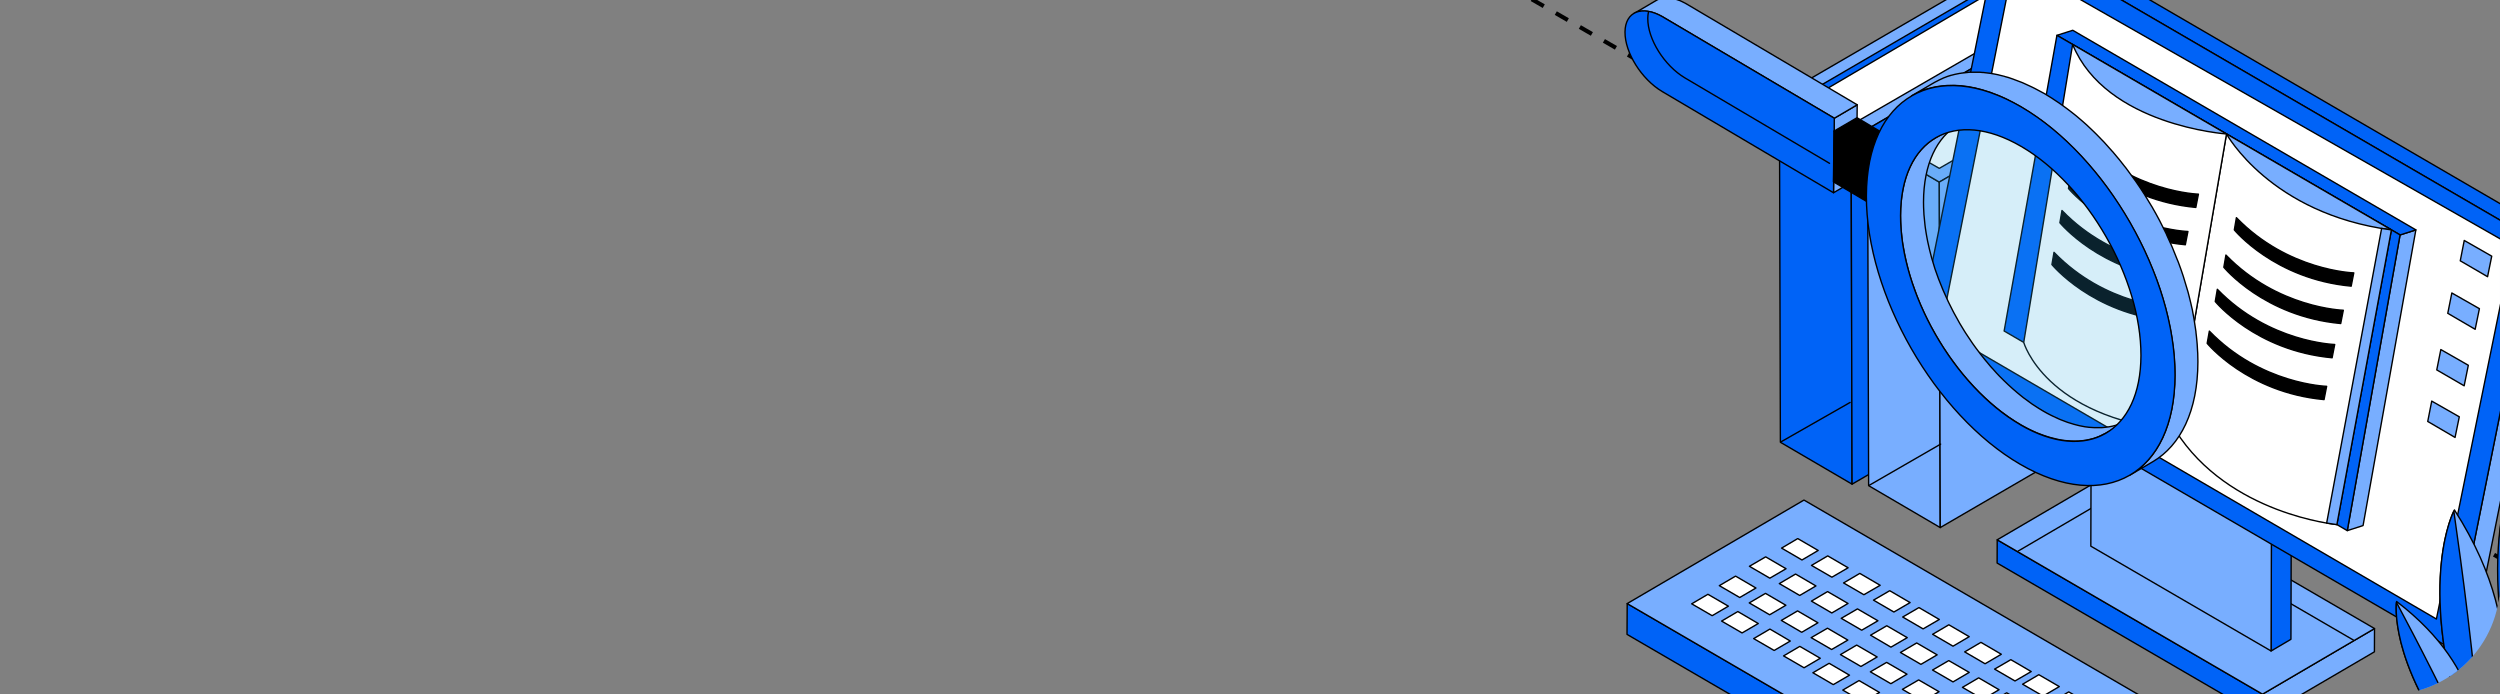 <?xml version="1.0" encoding="UTF-8"?> <svg xmlns="http://www.w3.org/2000/svg" width="360" height="100" viewBox="0 0 360 100" fill="none"><rect x="0" y="0" width="360" height="100" fill="#808080" stroke="none"/><g clip-path="url(#clip0_3424_21077)"><path d="M179 -24.109L958.565 425.919" stroke="black" stroke-width="0.6" stroke-linejoin="round" stroke-dasharray="2 2"></path><path d="M179 -104.906L958.565 345.123" stroke="black" stroke-width="0.6" stroke-linejoin="round" stroke-dasharray="2 2"></path><path d="M985.73 -186.18L206.166 263.849" stroke="black" stroke-width="0.6" stroke-linejoin="round" stroke-dasharray="2 2"></path><path d="M985.73 -266.977L206.166 183.052" stroke="black" stroke-width="0.6" stroke-linejoin="round" stroke-dasharray="2 2"></path><path d="M266.699 69.723L256.374 63.685L256.237 13.922L266.562 19.972L266.699 69.723Z" fill="#0063F7" stroke="black" stroke-width="0.2" stroke-miterlimit="10" stroke-linecap="round" stroke-linejoin="round"></path><path d="M266.561 19.967L256.236 13.917L289.008 -5.141L290.555 -4.248V-3.392L296.948 0.407L297.722 -0.046L299.332 0.897L266.561 19.967Z" fill="#78AEFF" stroke="black" stroke-width="0.2" stroke-miterlimit="10" stroke-linecap="round" stroke-linejoin="round"></path><path d="M299.334 0.898L299.471 50.649L266.7 69.719L266.562 19.968L299.334 0.898Z" fill="#0063F7" stroke="black" stroke-width="0.2" stroke-miterlimit="10" stroke-linecap="round" stroke-linejoin="round"></path><path d="M296.947 0.408L266.561 17.994L259.382 13.918L290.555 -3.391L296.947 0.408Z" fill="white" stroke="black" stroke-width="0.2" stroke-miterlimit="10" stroke-linecap="round" stroke-linejoin="round"></path><path d="M290.557 -4.242V-3.387L260.27 14.425L259.384 13.922L290.557 -4.242Z" fill="#0063F7" stroke="black" stroke-width="0.2" stroke-miterlimit="10" stroke-linecap="round" stroke-linejoin="round"></path><path d="M279.395 75.973L269.082 69.935L268.932 20.172L279.257 26.222L279.395 75.973Z" fill="#78AEFF" stroke="black" stroke-width="0.2" stroke-miterlimit="10" stroke-linecap="round" stroke-linejoin="round"></path><path d="M279.258 26.225L268.933 20.175L301.717 1.117L303.253 2.01V2.866L309.645 6.665L310.418 6.212L312.029 7.155L279.258 26.225Z" fill="#78AEFF" stroke="black" stroke-width="0.2" stroke-miterlimit="10" stroke-linecap="round" stroke-linejoin="round"></path><path d="M312.031 7.148L312.168 56.911L279.397 75.969L279.259 26.218L312.031 7.148Z" fill="#78AEFF" stroke="black" stroke-width="0.2" stroke-miterlimit="10" stroke-linecap="round" stroke-linejoin="round"></path><path d="M309.645 6.658L279.257 24.244L272.091 20.168L303.252 2.859L309.645 6.658Z" fill="white" stroke="black" stroke-width="0.2" stroke-miterlimit="10" stroke-linecap="round" stroke-linejoin="round"></path><path d="M303.254 2.008V2.863L272.967 20.675L272.093 20.172L303.254 2.008Z" fill="#5B7F2A" stroke="black" stroke-width="0.2" stroke-miterlimit="10" stroke-linecap="round" stroke-linejoin="round"></path><path d="M341.93 90.516L341.917 93.861L325.788 103.296L325.8 99.962L341.93 90.516Z" fill="#78AEFF" stroke="black" stroke-width="0.2" stroke-miterlimit="10" stroke-linecap="round" stroke-linejoin="round"></path><path d="M325.799 99.962L325.786 103.295L287.584 81.081L287.597 77.734L325.799 99.962Z" fill="#0063F7" stroke="black" stroke-width="0.2" stroke-miterlimit="10" stroke-linecap="round" stroke-linejoin="round"></path><path d="M341.93 90.511L325.8 99.959L287.598 77.731L303.715 68.297L341.93 90.511Z" fill="#78AEFF" stroke="black" stroke-width="0.2" stroke-miterlimit="10" stroke-linecap="round" stroke-linejoin="round"></path><path d="M290.62 79.348L303.681 71.703L338.881 92.165" stroke="black" stroke-width="0.2" stroke-miterlimit="10" stroke-linecap="round" stroke-linejoin="round"></path><path d="M327.036 93.743L329.895 92.058L329.982 62.031L327.124 63.704L327.036 93.743Z" fill="#0063F7" stroke="black" stroke-width="0.2" stroke-miterlimit="10" stroke-linecap="round" stroke-linejoin="round"></path><path d="M327.124 63.71L329.982 62.038L304.028 46.93L301.169 48.615L327.124 63.71Z" fill="#C0C5D1" stroke="black" stroke-width="0.2" stroke-miterlimit="10" stroke-linecap="round" stroke-linejoin="round"></path><path d="M301.167 48.609L301.079 78.648L327.034 93.743L327.121 63.704L301.167 48.609Z" fill="#78AEFF" stroke="black" stroke-width="0.2" stroke-miterlimit="10" stroke-linecap="round" stroke-linejoin="round"></path><path d="M353.166 93.532L355.938 92.752L367.785 33.844L365.026 34.624L353.166 93.532Z" fill="#78AEFF" stroke="black" stroke-width="0.2" stroke-miterlimit="10" stroke-linecap="round" stroke-linejoin="round"></path><path d="M365.026 34.625L367.785 33.845L290.682 -11L287.923 -10.22L365.026 34.625Z" fill="#0063F7" stroke="black" stroke-width="0.2" stroke-miterlimit="10" stroke-linecap="round" stroke-linejoin="round"></path><path d="M287.922 -10.219L276.062 48.677L353.165 93.534L365.025 34.626L287.922 -10.219Z" fill="#0063F7" stroke="black" stroke-width="0.2" stroke-miterlimit="10" stroke-linecap="round" stroke-linejoin="round"></path><path d="M289.981 -5.531L279.457 47.528L350.842 89.14L361.791 35.401L289.981 -5.531Z" fill="white" stroke="black" stroke-width="0.2" stroke-miterlimit="10" stroke-linecap="round" stroke-linejoin="round"></path><path d="M354.851 34.625L354.277 37.556L358.209 39.845L358.809 36.889L354.851 34.625Z" fill="#78AEFF" stroke="black" stroke-width="0.2" stroke-miterlimit="10" stroke-linecap="round" stroke-linejoin="round"></path><path d="M353.065 42.188L352.478 45.118L356.423 47.42L357.035 44.452L353.065 42.188Z" fill="#78AEFF" stroke="black" stroke-width="0.2" stroke-miterlimit="10" stroke-linecap="round" stroke-linejoin="round"></path><path d="M351.48 50.336L350.893 53.267L354.838 55.556L355.438 52.6L351.48 50.336Z" fill="#78AEFF" stroke="black" stroke-width="0.2" stroke-miterlimit="10" stroke-linecap="round" stroke-linejoin="round"></path><path d="M350.169 57.758L349.594 60.689L353.527 62.991L354.139 60.022L350.169 57.758Z" fill="#78AEFF" stroke="black" stroke-width="0.2" stroke-miterlimit="10" stroke-linecap="round" stroke-linejoin="round"></path><path d="M311.057 131.557L311.031 135.997L234.291 91.354L234.316 86.914L311.057 131.557Z" fill="#0063F7" stroke="black" stroke-width="0.2" stroke-miterlimit="10" stroke-linecap="round" stroke-linejoin="round"></path><path d="M336.51 116.651L311.055 131.558L234.313 86.915L259.769 72.008L336.51 116.651Z" fill="#78AEFF" stroke="black" stroke-width="0.2" stroke-miterlimit="10" stroke-linecap="round" stroke-linejoin="round"></path><path d="M300.844 101.344L298.509 102.715L295.563 101.004L297.897 99.633L300.844 101.344Z" fill="white" stroke="black" stroke-width="0.2" stroke-miterlimit="10" stroke-linecap="round" stroke-linejoin="round"></path><path d="M296.537 98.867L294.202 100.238L291.256 98.527L293.591 97.156L296.537 98.867Z" fill="white" stroke="black" stroke-width="0.2" stroke-miterlimit="10" stroke-linecap="round" stroke-linejoin="round"></path><path d="M292.492 96.703L290.158 98.061L287.224 96.35L289.559 94.992L292.492 96.703Z" fill="white" stroke="black" stroke-width="0.2" stroke-miterlimit="10" stroke-linecap="round" stroke-linejoin="round"></path><path d="M288.186 94.211L285.851 95.582L282.917 93.871L285.252 92.5L288.186 94.211Z" fill="white" stroke="black" stroke-width="0.2" stroke-miterlimit="10" stroke-linecap="round" stroke-linejoin="round"></path><path d="M283.566 91.68L281.232 93.051L278.298 91.34L280.633 89.969L283.566 91.68Z" fill="white" stroke="black" stroke-width="0.2" stroke-miterlimit="10" stroke-linecap="round" stroke-linejoin="round"></path><path d="M279.26 89.203L276.925 90.561L273.991 88.85L276.326 87.492L279.26 89.203Z" fill="white" stroke="black" stroke-width="0.2" stroke-miterlimit="10" stroke-linecap="round" stroke-linejoin="round"></path><path d="M275.053 86.773L272.718 88.132L269.784 86.421L272.119 85.062L275.053 86.773Z" fill="white" stroke="black" stroke-width="0.2" stroke-miterlimit="10" stroke-linecap="round" stroke-linejoin="round"></path><path d="M270.744 84.281L268.397 85.64L265.476 83.942L267.811 82.57L270.744 84.281Z" fill="white" stroke="black" stroke-width="0.2" stroke-miterlimit="10" stroke-linecap="round" stroke-linejoin="round"></path><path d="M266.125 81.758L263.791 83.116L260.857 81.418L263.191 80.047L266.125 81.758Z" fill="white" stroke="black" stroke-width="0.2" stroke-miterlimit="10" stroke-linecap="round" stroke-linejoin="round"></path><path d="M261.818 79.266L259.484 80.637L256.55 78.926L258.872 77.555L261.818 79.266Z" fill="white" stroke="black" stroke-width="0.2" stroke-miterlimit="10" stroke-linecap="round" stroke-linejoin="round"></path><path d="M291.906 101.476L289.571 102.848L286.637 101.137L288.96 99.766L291.906 101.476Z" fill="white" stroke="black" stroke-width="0.2" stroke-miterlimit="10" stroke-linecap="round" stroke-linejoin="round"></path><path d="M287.861 99.32L285.539 100.691L282.593 98.98L284.927 97.609L287.861 99.32Z" fill="white" stroke="black" stroke-width="0.2" stroke-miterlimit="10" stroke-linecap="round" stroke-linejoin="round"></path><path d="M283.566 96.823L281.232 98.195L278.286 96.484L280.62 95.125L283.566 96.823Z" fill="white" stroke="black" stroke-width="0.2" stroke-miterlimit="10" stroke-linecap="round" stroke-linejoin="round"></path><path d="M278.947 94.297L276.612 95.668L273.666 93.957L276.001 92.586L278.947 94.297Z" fill="white" stroke="black" stroke-width="0.2" stroke-miterlimit="10" stroke-linecap="round" stroke-linejoin="round"></path><path d="M274.641 91.82L272.293 93.191L269.36 91.468L271.694 90.109L274.641 91.82Z" fill="white" stroke="black" stroke-width="0.2" stroke-miterlimit="10" stroke-linecap="round" stroke-linejoin="round"></path><path d="M270.42 89.39L268.086 90.749L265.139 89.038L267.474 87.68L270.42 89.39Z" fill="white" stroke="black" stroke-width="0.2" stroke-miterlimit="10" stroke-linecap="round" stroke-linejoin="round"></path><path d="M266.113 86.898L263.778 88.269L260.844 86.559L263.167 85.188L266.113 86.898Z" fill="white" stroke="black" stroke-width="0.2" stroke-miterlimit="10" stroke-linecap="round" stroke-linejoin="round"></path><path d="M261.492 84.375L259.157 85.746L256.224 84.035L258.558 82.664L261.492 84.375Z" fill="white" stroke="black" stroke-width="0.2" stroke-miterlimit="10" stroke-linecap="round" stroke-linejoin="round"></path><path d="M257.188 81.898L254.853 83.257L251.919 81.546L254.254 80.188L257.188 81.898Z" fill="white" stroke="black" stroke-width="0.2" stroke-miterlimit="10" stroke-linecap="round" stroke-linejoin="round"></path><path d="M279.219 99.604L276.884 100.976L273.95 99.265L276.285 97.906L279.219 99.604Z" fill="white" stroke="black" stroke-width="0.2" stroke-miterlimit="10" stroke-linecap="round" stroke-linejoin="round"></path><path d="M274.604 97.081L272.282 98.452L269.335 96.742L271.67 95.383L274.604 97.081Z" fill="white" stroke="black" stroke-width="0.2" stroke-miterlimit="10" stroke-linecap="round" stroke-linejoin="round"></path><path d="M270.307 94.601L267.972 95.972L265.026 94.261L267.361 92.891L270.307 94.601Z" fill="white" stroke="black" stroke-width="0.2" stroke-miterlimit="10" stroke-linecap="round" stroke-linejoin="round"></path><path d="M266.088 92.172L263.754 93.53L260.807 91.82L263.154 90.461L266.088 92.172Z" fill="white" stroke="black" stroke-width="0.2" stroke-miterlimit="10" stroke-linecap="round" stroke-linejoin="round"></path><path d="M261.781 89.68L259.447 91.051L256.513 89.34L258.848 87.969L261.781 89.68Z" fill="white" stroke="black" stroke-width="0.2" stroke-miterlimit="10" stroke-linecap="round" stroke-linejoin="round"></path><path d="M257.162 87.156L254.828 88.527L251.894 86.817L254.228 85.445L257.162 87.156Z" fill="white" stroke="black" stroke-width="0.2" stroke-miterlimit="10" stroke-linecap="round" stroke-linejoin="round"></path><path d="M252.854 84.672L250.519 86.043L247.585 84.332L249.92 82.961L252.854 84.672Z" fill="white" stroke="black" stroke-width="0.2" stroke-miterlimit="10" stroke-linecap="round" stroke-linejoin="round"></path><path d="M270.645 99.711L268.297 101.082L265.364 99.371L267.698 98L270.645 99.711Z" fill="white" stroke="black" stroke-width="0.2" stroke-miterlimit="10" stroke-linecap="round" stroke-linejoin="round"></path><path d="M266.326 97.226L263.992 98.585L261.058 96.874L263.393 95.516L266.326 97.226Z" fill="white" stroke="black" stroke-width="0.2" stroke-miterlimit="10" stroke-linecap="round" stroke-linejoin="round"></path><path d="M262.117 94.789L259.782 96.16L256.836 94.449L259.17 93.078L262.117 94.789Z" fill="white" stroke="black" stroke-width="0.2" stroke-miterlimit="10" stroke-linecap="round" stroke-linejoin="round"></path><path d="M257.799 92.309L255.477 93.667L252.53 91.957L254.865 90.586L257.799 92.309Z" fill="white" stroke="black" stroke-width="0.2" stroke-miterlimit="10" stroke-linecap="round" stroke-linejoin="round"></path><path d="M253.191 89.786L250.857 91.144L247.911 89.433L250.245 88.062L253.191 89.786Z" fill="white" stroke="black" stroke-width="0.2" stroke-miterlimit="10" stroke-linecap="round" stroke-linejoin="round"></path><path d="M248.885 87.289L246.55 88.66L243.604 86.949L245.938 85.578L248.885 87.289Z" fill="white" stroke="black" stroke-width="0.2" stroke-miterlimit="10" stroke-linecap="round" stroke-linejoin="round"></path><path d="M338.01 76.412L340.282 75.682L347.885 33.102L345.613 33.831L338.01 76.412Z" fill="#78AEFF" stroke="black" stroke-width="0.2" stroke-miterlimit="10" stroke-linecap="round" stroke-linejoin="round"></path><path d="M345.613 33.832L347.885 33.103L298.472 4.359L296.2 5.089L345.613 33.832Z" fill="#0063F7" stroke="black" stroke-width="0.2" stroke-miterlimit="10" stroke-linecap="round" stroke-linejoin="round"></path><path d="M296.197 5.086L288.594 47.666L338.006 76.41L345.609 33.829L296.197 5.086Z" fill="#0063F7" stroke="black" stroke-width="0.2" stroke-miterlimit="10" stroke-linecap="round" stroke-linejoin="round"></path><path d="M320.618 19.289L344.363 33.101L338.009 36.246C338.009 36.246 320.618 26.66 320.618 19.302V19.289Z" fill="#78AEFF" stroke="black" stroke-width="0.2" stroke-miterlimit="10" stroke-linecap="round" stroke-linejoin="round"></path><path d="M320.618 19.294C320.618 19.294 326.935 30.804 344.363 33.106L336.51 75.535C336.51 75.535 320.943 74.101 313.29 62.025L320.618 19.281V19.294Z" fill="white" stroke="black" stroke-width="0.2" stroke-miterlimit="10" stroke-linecap="round" stroke-linejoin="round"></path><path d="M320.617 19.292L298.458 6.398C298.458 6.398 300.967 20.751 320.617 19.292Z" fill="#78AEFF" stroke="black" stroke-width="0.2" stroke-miterlimit="10" stroke-linecap="round" stroke-linejoin="round"></path><path d="M320.617 19.292C320.617 19.292 303.239 18.084 298.458 6.398L291.417 49.306C291.417 49.306 294.438 60.011 313.289 62.023L320.617 19.279V19.292Z" fill="white" stroke="black" stroke-width="0.2" stroke-miterlimit="10" stroke-linecap="round" stroke-linejoin="round"></path><path d="M338.945 39.294C338.945 39.294 329.47 39.017 322.042 31.344L321.742 33.105C321.742 33.105 327.534 40.187 338.571 41.206L338.945 39.294Z" fill="black" stroke="black" stroke-width="0.2" stroke-miterlimit="10" stroke-linecap="round" stroke-linejoin="round"></path><path d="M337.436 44.676C337.436 44.676 327.96 44.4 320.532 36.727L320.232 38.487C320.232 38.487 326.025 45.569 337.061 46.588L337.436 44.676Z" fill="black" stroke="black" stroke-width="0.2" stroke-miterlimit="10" stroke-linecap="round" stroke-linejoin="round"></path><path d="M336.187 49.606C336.187 49.606 326.711 49.33 319.296 41.656L318.996 43.417C318.996 43.417 324.789 50.499 335.825 51.519L336.199 49.606H336.187Z" fill="black" stroke="black" stroke-width="0.2" stroke-miterlimit="10" stroke-linecap="round" stroke-linejoin="round"></path><path d="M335.037 55.63C335.037 55.63 325.561 55.353 318.146 47.68L317.833 49.441C317.833 49.441 323.626 56.523 334.662 57.542L335.037 55.63Z" fill="black" stroke="black" stroke-width="0.2" stroke-miterlimit="10" stroke-linecap="round" stroke-linejoin="round"></path><path d="M316.572 27.958C316.572 27.958 307.096 27.681 299.681 20.008L299.369 21.769C299.369 21.769 305.162 28.851 316.198 29.87L316.572 27.958Z" fill="black" stroke="black" stroke-width="0.2" stroke-miterlimit="10" stroke-linecap="round" stroke-linejoin="round"></path><path d="M315.062 33.333C315.062 33.333 305.587 33.056 298.159 25.383L297.859 27.144C297.859 27.144 303.652 34.226 314.688 35.245L315.062 33.333Z" fill="black" stroke="black" stroke-width="0.2" stroke-miterlimit="10" stroke-linecap="round" stroke-linejoin="round"></path><path d="M313.828 38.263C313.828 38.263 304.352 37.998 296.924 30.312L296.624 32.074C296.624 32.074 302.417 39.156 313.453 40.175L313.828 38.263Z" fill="black" stroke="black" stroke-width="0.2" stroke-miterlimit="10" stroke-linecap="round" stroke-linejoin="round"></path><path d="M312.667 44.286C312.667 44.286 303.192 44.022 295.776 36.336L295.477 38.097C295.477 38.097 301.269 45.179 312.306 46.198L312.68 44.286H312.667Z" fill="black" stroke="black" stroke-width="0.2" stroke-miterlimit="10" stroke-linecap="round" stroke-linejoin="round"></path><path d="M344.363 33.105L336.51 75.547L335.038 75.32L342.953 32.891L344.363 33.105Z" fill="#78AEFF" stroke="black" stroke-width="0.2" stroke-miterlimit="10" stroke-linecap="round" stroke-linejoin="round"></path><path d="M351.592 100.565C345.5 104.113 345.487 109.836 351.517 113.37C357.547 116.906 367.347 116.906 373.427 113.37C379.507 109.836 379.532 104.125 373.502 100.59C367.472 97.055 357.66 97.055 351.592 100.577V100.565Z" fill="#78AEFF" stroke="black" stroke-width="0.2" stroke-miterlimit="10" stroke-linecap="round" stroke-linejoin="round"></path><path d="M354.962 102.284C350.505 104.875 350.505 109.051 354.912 111.643C359.319 114.221 366.473 114.221 370.93 111.643C375.361 109.051 375.399 104.888 370.992 102.297C366.585 99.73 359.407 99.718 354.962 102.297V102.284Z" fill="#0063F7" stroke="black" stroke-width="0.2" stroke-miterlimit="10" stroke-linecap="round" stroke-linejoin="round"></path><path d="M368.458 106.376C368.458 106.376 377.622 90.262 362.641 66.047C362.641 66.047 354.725 79.922 365.075 110.867C365.075 110.867 367.122 109.722 368.458 106.376Z" fill="#78AEFF" stroke="black" stroke-width="0.2" stroke-miterlimit="10" stroke-linecap="round" stroke-linejoin="round"></path><path d="M362.641 66.047C363.914 76.047 366.736 93.419 367.672 109.068C366.748 110.2 365.962 110.653 365.962 110.653C354.726 83.633 361.754 67.808 362.641 66.059V66.047Z" fill="#0063F7" stroke="black" stroke-width="0.2" stroke-miterlimit="10" stroke-linecap="round" stroke-linejoin="round"></path><path d="M361.793 110.577C361.793 110.577 369.133 102.136 363.129 85.984C363.129 85.984 356.799 93.255 359.246 112.828C359.246 112.828 360.607 112.4 361.793 110.577Z" fill="#78AEFF" stroke="black" stroke-width="0.2" stroke-miterlimit="10" stroke-linecap="round" stroke-linejoin="round"></path><path d="M363.039 86.086C362.615 92.174 361.753 102.728 360.455 112.099C359.768 112.653 359.244 112.829 359.244 112.829C356.959 94.577 362.302 87.03 363.039 86.086Z" fill="#0063F7" stroke="black" stroke-width="0.2" stroke-miterlimit="10" stroke-linecap="round" stroke-linejoin="round"></path><path d="M358.533 105.167C358.533 105.167 365.549 92.337 353.44 73.43C353.44 73.43 347.372 84.487 355.924 108.752C355.924 108.752 357.522 107.821 358.533 105.167Z" fill="#78AEFF" stroke="black" stroke-width="0.2" stroke-miterlimit="10" stroke-linecap="round" stroke-linejoin="round"></path><path d="M353.351 73.594C354.487 81.468 356.322 95.167 357.246 107.482C356.534 108.388 355.923 108.74 355.923 108.74C347.958 86.11 352.677 74.99 353.351 73.594Z" fill="#0063F7" stroke="black" stroke-width="0.2" stroke-miterlimit="10" stroke-linecap="round" stroke-linejoin="round"></path><path d="M356.734 107.562C356.734 107.562 358.395 96.756 345.111 86.617C345.111 86.617 343.651 95.926 355.81 110.757C355.81 110.757 356.697 109.687 356.734 107.562Z" fill="#78AEFF" stroke="black" stroke-width="0.2" stroke-miterlimit="10" stroke-linecap="round" stroke-linejoin="round"></path><path d="M345.088 86.742C347.897 91.975 352.641 101.12 356.424 109.523C356.162 110.341 355.812 110.756 355.812 110.756C344.476 96.931 344.976 87.912 345.088 86.742Z" fill="#0063F7" stroke="black" stroke-width="0.2" stroke-miterlimit="10" stroke-linecap="round" stroke-linejoin="round"></path><path opacity="0.2" d="M270.93 34.121C270.93 43.605 285.811 65.694 295.15 65.694C304.488 65.694 311.666 62.814 311.666 53.316C311.666 43.819 297.172 16.938 287.834 16.938C278.495 16.938 270.917 24.623 270.917 34.121H270.93Z" fill="#33ADE3" stroke="black" stroke-width="0.2" stroke-miterlimit="10" stroke-linecap="round" stroke-linejoin="round"></path><path d="M264.028 27.753L267.336 25.816L267.436 15.086L264.14 17.023L264.028 27.753Z" fill="#78AEFF" stroke="black" stroke-width="0.2" stroke-miterlimit="10" stroke-linecap="round" stroke-linejoin="round"></path><path d="M238.759 2.082C238.659 2.032 238.546 1.994 238.447 1.956C238.297 1.894 238.135 1.843 237.985 1.793C237.91 1.768 237.835 1.743 237.76 1.73C237.673 1.705 237.586 1.692 237.498 1.68C237.398 1.655 237.298 1.642 237.198 1.629C237.136 1.629 237.074 1.629 237.024 1.617C236.911 1.617 236.811 1.604 236.699 1.604C236.649 1.604 236.612 1.604 236.561 1.604C236.412 1.604 236.275 1.617 236.137 1.642C236.137 1.642 236.125 1.642 236.112 1.642C235.975 1.667 235.862 1.705 235.738 1.743C235.7 1.743 235.675 1.768 235.65 1.78C235.525 1.831 235.401 1.881 235.288 1.944C236.387 1.302 237.486 0.661 238.597 0.007C238.597 0.007 238.609 0.007 238.621 -0.006C238.709 -0.056 238.784 -0.094 238.871 -0.132C238.896 -0.132 238.921 -0.157 238.959 -0.157C238.984 -0.157 239.021 -0.182 239.046 -0.182C239.084 -0.195 239.121 -0.207 239.146 -0.22C239.233 -0.245 239.321 -0.27 239.42 -0.283C239.42 -0.283 239.42 -0.283 239.445 -0.283C239.558 -0.308 239.67 -0.32 239.783 -0.32H239.87C239.87 -0.32 239.958 -0.32 240.007 -0.32C240.057 -0.32 240.107 -0.32 240.17 -0.32C240.219 -0.32 240.282 -0.32 240.332 -0.308C240.394 -0.308 240.457 -0.308 240.507 -0.283C240.544 -0.283 240.569 -0.283 240.594 -0.283C240.657 -0.283 240.731 -0.257 240.794 -0.245C240.881 -0.232 240.969 -0.207 241.056 -0.195C241.081 -0.195 241.106 -0.195 241.131 -0.182C241.181 -0.182 241.231 -0.144 241.268 -0.132C241.418 -0.081 241.58 -0.031 241.743 0.032C241.78 0.045 241.817 0.057 241.868 0.07C241.93 0.095 241.992 0.133 242.055 0.158C242.117 0.183 242.167 0.208 242.217 0.233C242.404 0.321 242.591 0.422 242.779 0.522L267.436 15.089L264.14 17.026L239.483 2.46C239.296 2.346 239.108 2.258 238.921 2.17C238.871 2.145 238.809 2.12 238.759 2.095V2.082Z" fill="#78AEFF" stroke="black" stroke-width="0.2" stroke-miterlimit="10" stroke-linecap="round" stroke-linejoin="round"></path><path d="M239.469 2.446C236.448 0.685 234.026 1.666 234.001 4.61C233.976 7.579 236.373 11.415 239.369 13.189L264.026 27.756L264.139 17.026L239.481 2.459L239.469 2.446Z" fill="#0063F7" stroke="black" stroke-width="0.2" stroke-miterlimit="10" stroke-linecap="round" stroke-linejoin="round"></path><path d="M237.365 1.797C237.312 2.06 237.284 2.344 237.281 2.65C237.256 5.619 239.653 9.456 242.649 11.229L263.447 23.516" stroke="black" stroke-width="0.2" stroke-miterlimit="10" stroke-linecap="round" stroke-linejoin="round"></path><path d="M270.181 29.835L273.489 27.898L273.564 20.602L270.256 22.539L270.181 29.835Z" fill="#452617" stroke="black" stroke-width="0.2" stroke-miterlimit="10" stroke-linecap="round" stroke-linejoin="round"></path><path d="M270.256 22.538L273.564 20.601L267.41 16.953L264.102 18.878L270.256 22.538Z" fill="black" stroke="black" stroke-width="0.2" stroke-miterlimit="10" stroke-linecap="round" stroke-linejoin="round"></path><path d="M264.101 18.875L264.014 26.183L270.181 29.831L270.256 22.536L264.101 18.875Z" fill="black" stroke="black" stroke-width="0.2" stroke-miterlimit="10" stroke-linecap="round" stroke-linejoin="round"></path><path d="M274.052 35.505C274.015 35.266 273.977 35.014 273.94 34.775C273.928 34.674 273.902 34.574 273.89 34.46C273.89 34.435 273.89 34.398 273.89 34.372C273.828 33.857 273.778 33.353 273.74 32.85C273.74 32.75 273.74 32.662 273.728 32.561C273.703 32.045 273.678 31.542 273.678 31.026C273.69 25.529 275.626 21.655 278.722 19.843C279.82 19.202 280.919 18.56 282.03 17.906C278.921 19.73 276.999 23.592 276.986 29.089C276.986 29.592 276.999 30.108 277.036 30.624C277.036 30.724 277.036 30.812 277.049 30.913C277.086 31.416 277.136 31.919 277.199 32.423C277.211 32.548 277.236 32.687 277.248 32.812C277.286 33.064 277.323 33.303 277.361 33.542C277.385 33.693 277.411 33.831 277.436 33.982C277.485 34.221 277.523 34.473 277.573 34.712C277.598 34.825 277.623 34.938 277.648 35.052C277.773 35.63 277.91 36.221 278.072 36.813C278.097 36.913 278.122 37.014 278.147 37.102C278.297 37.618 278.447 38.121 278.609 38.636C278.609 38.662 278.622 38.687 278.634 38.712C278.797 39.203 278.971 39.693 279.158 40.184C279.208 40.297 279.246 40.41 279.296 40.523C279.458 40.951 279.633 41.367 279.808 41.794C279.833 41.844 279.845 41.882 279.87 41.932C280.07 42.385 280.27 42.838 280.482 43.291C280.532 43.404 280.594 43.517 280.644 43.63C280.819 43.983 281.006 44.347 281.181 44.7C281.231 44.8 281.293 44.901 281.343 45.014C281.581 45.455 281.818 45.895 282.067 46.322C282.105 46.398 282.155 46.474 282.192 46.549C282.417 46.926 282.641 47.304 282.879 47.681C282.941 47.782 283.016 47.895 283.079 47.996C283.366 48.436 283.653 48.876 283.953 49.304C284.002 49.367 284.052 49.442 284.09 49.505C284.402 49.945 284.714 50.373 285.039 50.788C285.088 50.851 285.139 50.926 285.188 50.989C285.6 51.518 286.012 52.033 286.449 52.536C286.511 52.612 286.574 52.688 286.637 52.763C286.886 53.053 287.148 53.342 287.41 53.618C287.436 53.643 287.461 53.681 287.485 53.706C287.773 54.021 288.072 54.323 288.372 54.612C288.434 54.675 288.496 54.738 288.559 54.801C288.946 55.178 289.346 55.556 289.745 55.908C289.782 55.945 289.82 55.971 289.857 56.008C290.269 56.373 290.694 56.725 291.118 57.065C291.206 57.128 291.28 57.203 291.368 57.267C291.793 57.593 292.205 57.895 292.641 58.197C292.716 58.247 292.804 58.298 292.879 58.349C293.328 58.65 293.778 58.939 294.239 59.204C294.602 59.417 294.976 59.619 295.338 59.795C295.438 59.845 295.551 59.895 295.65 59.946C295.925 60.084 296.199 60.21 296.462 60.323C296.562 60.361 296.662 60.411 296.761 60.449C297.011 60.55 297.273 60.65 297.523 60.738C297.585 60.764 297.66 60.789 297.722 60.814C298.035 60.914 298.347 61.015 298.659 61.103C298.846 61.154 299.021 61.191 299.196 61.241C299.283 61.267 299.371 61.292 299.446 61.304C299.707 61.355 299.97 61.405 300.232 61.456C300.632 61.518 301.006 61.556 301.393 61.569C301.468 61.569 301.543 61.569 301.618 61.581C301.955 61.581 302.292 61.581 302.617 61.581C302.679 61.581 302.729 61.581 302.791 61.569C303.053 61.543 303.316 61.518 303.565 61.48C303.64 61.468 303.728 61.456 303.803 61.442C304.102 61.392 304.389 61.329 304.664 61.241C304.677 61.241 304.689 61.241 304.701 61.229C304.963 61.154 305.226 61.053 305.488 60.952C305.563 60.927 305.638 60.889 305.713 60.852C305.925 60.751 306.137 60.65 306.337 60.55C306.412 60.512 306.487 60.474 306.549 60.436C306.536 60.436 306.524 60.449 306.512 60.462C306.512 60.462 306.536 60.449 306.549 60.436L303.241 62.374C303.241 62.374 303.178 62.411 303.141 62.424C303.104 62.449 303.066 62.462 303.028 62.474C302.816 62.587 302.617 62.688 302.392 62.789C302.354 62.801 302.317 62.826 302.267 62.852C302.242 62.864 302.205 62.877 302.167 62.889C301.905 62.99 301.655 63.091 301.393 63.166C301.393 63.166 301.368 63.166 301.356 63.166C301.068 63.241 300.781 63.317 300.494 63.367C300.457 63.367 300.432 63.38 300.394 63.392C300.344 63.392 300.294 63.392 300.257 63.405C300.007 63.443 299.745 63.481 299.483 63.493C299.433 63.493 299.395 63.493 299.346 63.506C299.333 63.506 299.321 63.506 299.295 63.506C298.971 63.518 298.634 63.531 298.297 63.506C298.26 63.506 298.235 63.506 298.197 63.506C298.16 63.506 298.109 63.506 298.06 63.493C297.685 63.468 297.298 63.443 296.911 63.38C296.649 63.342 296.387 63.292 296.124 63.229C296.05 63.216 295.975 63.191 295.9 63.166C295.737 63.128 295.563 63.091 295.388 63.04C295.376 63.04 295.351 63.04 295.338 63.028C295.026 62.939 294.726 62.852 294.414 62.738C294.339 62.713 294.265 62.675 294.19 62.663C293.94 62.575 293.703 62.487 293.453 62.386C293.416 62.374 293.391 62.361 293.353 62.349C293.291 62.323 293.216 62.285 293.153 62.261C292.891 62.147 292.617 62.021 292.354 61.895C292.242 61.845 292.142 61.795 292.03 61.732C291.668 61.543 291.306 61.355 290.944 61.141C290.482 60.877 290.032 60.587 289.583 60.285C289.508 60.235 289.421 60.185 289.346 60.134C288.921 59.832 288.497 59.531 288.072 59.204C287.985 59.141 287.91 59.065 287.823 59.002C287.398 58.663 286.974 58.323 286.574 57.959C286.537 57.92 286.487 57.883 286.449 57.845C286.05 57.493 285.663 57.128 285.276 56.751C285.239 56.713 285.188 56.675 285.151 56.637C285.126 56.612 285.101 56.587 285.076 56.562C284.776 56.26 284.489 55.958 284.202 55.657C284.177 55.631 284.152 55.606 284.127 55.568C283.865 55.279 283.603 54.99 283.34 54.7C283.316 54.675 283.291 54.637 283.254 54.612C283.216 54.575 283.191 54.536 283.154 54.486C282.716 53.983 282.292 53.468 281.88 52.926C281.88 52.914 281.855 52.901 281.855 52.889C281.83 52.851 281.805 52.813 281.768 52.776C281.443 52.335 281.118 51.895 280.794 51.455C280.756 51.404 280.731 51.367 280.694 51.316C280.682 51.291 280.669 51.279 280.656 51.254C280.357 50.813 280.057 50.373 279.77 49.933C279.745 49.895 279.72 49.858 279.695 49.819C279.658 49.757 279.62 49.694 279.583 49.631C279.346 49.254 279.121 48.889 278.896 48.499C278.859 48.448 278.834 48.386 278.797 48.335C278.797 48.322 278.771 48.297 278.759 48.273C278.509 47.844 278.272 47.404 278.035 46.964C278.01 46.926 277.998 46.901 277.972 46.864C277.935 46.788 277.898 46.725 277.872 46.649C277.685 46.297 277.511 45.945 277.336 45.593C277.299 45.517 277.261 45.455 277.236 45.379C277.211 45.341 277.199 45.291 277.173 45.253C276.961 44.8 276.761 44.36 276.562 43.895C276.562 43.895 276.562 43.87 276.549 43.857C276.537 43.819 276.524 43.782 276.499 43.744C276.325 43.329 276.15 42.901 275.987 42.486C275.962 42.423 275.938 42.36 275.913 42.297C275.9 42.247 275.875 42.197 275.863 42.133C275.675 41.643 275.5 41.152 275.338 40.662C275.338 40.662 275.338 40.662 275.338 40.649C275.338 40.624 275.338 40.612 275.314 40.587C275.151 40.071 274.989 39.568 274.851 39.065C274.839 39.002 274.814 38.938 274.801 38.876C274.801 38.838 274.789 38.813 274.776 38.775C274.614 38.184 274.477 37.605 274.352 37.014C274.352 36.964 274.327 36.926 274.314 36.876C274.302 36.813 274.289 36.737 274.277 36.675C274.227 36.435 274.19 36.184 274.14 35.945C274.115 35.794 274.09 35.655 274.065 35.505H274.052Z" fill="#78AEFF"></path><path d="M306.549 60.436C306.487 60.474 306.412 60.512 306.337 60.55C306.137 60.65 305.925 60.751 305.713 60.852C305.638 60.889 305.563 60.927 305.488 60.952C305.226 61.053 304.963 61.154 304.701 61.229C304.689 61.241 304.677 61.241 304.664 61.241C304.389 61.329 304.102 61.392 303.803 61.442C303.728 61.456 303.64 61.468 303.565 61.48C303.316 61.518 303.053 61.543 302.791 61.569C302.729 61.581 302.679 61.581 302.617 61.581C302.292 61.581 301.955 61.581 301.618 61.581C301.543 61.569 301.468 61.569 301.393 61.569C301.006 61.556 300.632 61.518 300.232 61.456C299.97 61.405 299.707 61.355 299.446 61.304C299.371 61.292 299.283 61.267 299.196 61.241C299.021 61.191 298.846 61.154 298.659 61.103C298.347 61.015 298.035 60.914 297.722 60.814C297.66 60.789 297.585 60.764 297.523 60.738C297.273 60.65 297.011 60.55 296.761 60.449C296.662 60.411 296.562 60.361 296.462 60.323C296.199 60.21 295.925 60.084 295.65 59.946C295.551 59.895 295.438 59.845 295.338 59.795C294.976 59.619 294.602 59.417 294.239 59.204C293.778 58.939 293.328 58.65 292.879 58.349C292.804 58.298 292.716 58.247 292.641 58.197C292.205 57.895 291.793 57.593 291.368 57.267C291.28 57.203 291.206 57.128 291.118 57.065C290.694 56.725 290.269 56.373 289.857 56.008C289.82 55.971 289.782 55.945 289.745 55.908C289.346 55.556 288.946 55.178 288.559 54.801C288.496 54.738 288.434 54.675 288.372 54.612C288.072 54.323 287.773 54.021 287.485 53.706C287.461 53.681 287.436 53.643 287.41 53.618C287.148 53.342 286.886 53.053 286.637 52.763C286.574 52.688 286.511 52.612 286.449 52.536C286.012 52.033 285.6 51.518 285.188 50.989C285.139 50.926 285.088 50.851 285.039 50.788C284.714 50.373 284.402 49.945 284.09 49.505C284.052 49.442 284.002 49.367 283.953 49.304C283.653 48.876 283.366 48.436 283.079 47.996C283.016 47.895 282.941 47.782 282.879 47.681C282.641 47.304 282.417 46.926 282.192 46.549C282.155 46.474 282.105 46.398 282.067 46.322C281.818 45.895 281.581 45.455 281.343 45.014C281.293 44.901 281.231 44.8 281.181 44.7C281.006 44.347 280.819 43.983 280.644 43.63C280.594 43.517 280.532 43.404 280.482 43.291C280.27 42.838 280.07 42.385 279.87 41.932C279.845 41.882 279.833 41.844 279.808 41.794C279.633 41.367 279.458 40.951 279.296 40.523C279.246 40.41 279.208 40.297 279.158 40.184C278.971 39.693 278.797 39.203 278.634 38.712C278.622 38.687 278.609 38.662 278.609 38.636C278.447 38.121 278.297 37.618 278.147 37.102C278.122 37.014 278.097 36.913 278.072 36.813C277.91 36.221 277.773 35.63 277.648 35.052C277.623 34.938 277.598 34.825 277.573 34.712C277.523 34.473 277.485 34.221 277.436 33.982C277.411 33.831 277.385 33.693 277.361 33.542C277.323 33.303 277.286 33.064 277.248 32.812C277.236 32.687 277.211 32.548 277.199 32.423C277.136 31.919 277.086 31.416 277.049 30.913C277.036 30.812 277.036 30.724 277.036 30.624C276.999 30.108 276.986 29.592 276.986 29.089C276.999 23.592 278.921 19.73 282.03 17.906C280.919 18.56 279.82 19.202 278.722 19.843C275.626 21.655 273.69 25.529 273.678 31.026C273.678 31.542 273.703 32.045 273.728 32.561C273.74 32.662 273.74 32.75 273.74 32.85C273.778 33.353 273.828 33.857 273.89 34.372C273.89 34.398 273.89 34.435 273.89 34.46C273.902 34.574 273.928 34.674 273.94 34.775C273.977 35.014 274.015 35.266 274.052 35.505H274.065C274.09 35.655 274.115 35.794 274.14 35.945C274.19 36.184 274.227 36.435 274.277 36.675C274.289 36.737 274.302 36.813 274.314 36.876C274.327 36.926 274.352 36.964 274.352 37.014C274.477 37.605 274.614 38.184 274.776 38.775C274.789 38.813 274.801 38.838 274.801 38.876C274.814 38.938 274.839 39.002 274.851 39.065C274.989 39.568 275.151 40.071 275.314 40.587C275.338 40.612 275.338 40.624 275.338 40.649C275.338 40.662 275.338 40.662 275.338 40.662C275.5 41.152 275.675 41.643 275.863 42.133C275.875 42.197 275.9 42.247 275.913 42.297C275.938 42.36 275.962 42.423 275.987 42.486C276.15 42.901 276.325 43.329 276.499 43.744C276.524 43.782 276.537 43.819 276.549 43.857C276.562 43.87 276.562 43.895 276.562 43.895C276.761 44.36 276.961 44.8 277.173 45.253C277.199 45.291 277.211 45.341 277.236 45.379C277.261 45.455 277.299 45.517 277.336 45.593C277.511 45.945 277.685 46.297 277.872 46.649C277.898 46.725 277.935 46.788 277.972 46.864C277.998 46.901 278.01 46.926 278.035 46.964C278.272 47.404 278.509 47.844 278.759 48.273C278.771 48.297 278.797 48.322 278.797 48.335C278.834 48.386 278.859 48.448 278.896 48.499C279.121 48.889 279.346 49.254 279.583 49.631C279.62 49.694 279.658 49.757 279.695 49.819C279.72 49.858 279.745 49.895 279.77 49.933C280.057 50.373 280.357 50.813 280.656 51.254C280.669 51.279 280.682 51.291 280.694 51.316C280.731 51.367 280.756 51.404 280.794 51.455C281.118 51.895 281.443 52.335 281.768 52.776C281.805 52.813 281.83 52.851 281.855 52.889C281.855 52.901 281.88 52.914 281.88 52.926C282.292 53.468 282.716 53.983 283.154 54.486C283.191 54.536 283.216 54.575 283.254 54.612C283.291 54.637 283.316 54.675 283.34 54.7C283.603 54.99 283.865 55.279 284.127 55.568C284.152 55.606 284.177 55.631 284.202 55.657C284.489 55.958 284.776 56.26 285.076 56.562C285.101 56.587 285.126 56.612 285.151 56.637C285.188 56.675 285.239 56.713 285.276 56.751C285.663 57.128 286.05 57.493 286.449 57.845C286.487 57.883 286.537 57.92 286.574 57.959C286.974 58.323 287.398 58.663 287.823 59.002C287.91 59.065 287.985 59.141 288.072 59.204C288.497 59.531 288.921 59.832 289.346 60.134C289.421 60.185 289.508 60.235 289.583 60.285C290.032 60.587 290.482 60.877 290.944 61.141C291.306 61.355 291.668 61.543 292.03 61.732C292.142 61.795 292.242 61.845 292.354 61.895C292.617 62.021 292.891 62.147 293.153 62.261C293.216 62.285 293.291 62.323 293.353 62.349C293.391 62.361 293.416 62.374 293.453 62.386C293.703 62.487 293.94 62.575 294.19 62.663C294.265 62.675 294.339 62.713 294.414 62.738C294.726 62.852 295.026 62.939 295.338 63.028C295.351 63.04 295.376 63.04 295.388 63.04C295.563 63.091 295.737 63.128 295.9 63.166C295.975 63.191 296.05 63.216 296.124 63.229C296.387 63.292 296.649 63.342 296.911 63.38C297.298 63.443 297.685 63.468 298.06 63.493C298.109 63.506 298.16 63.506 298.197 63.506C298.235 63.506 298.26 63.506 298.297 63.506C298.634 63.531 298.971 63.518 299.295 63.506C299.321 63.506 299.333 63.506 299.346 63.506C299.395 63.493 299.433 63.493 299.483 63.493C299.745 63.481 300.007 63.443 300.257 63.405C300.294 63.392 300.344 63.392 300.394 63.392C300.432 63.38 300.457 63.367 300.494 63.367C300.781 63.317 301.068 63.241 301.356 63.166C301.368 63.166 301.393 63.166 301.393 63.166C301.655 63.091 301.905 62.99 302.167 62.889C302.205 62.877 302.242 62.864 302.267 62.852C302.317 62.826 302.354 62.801 302.392 62.789C302.617 62.688 302.816 62.587 303.028 62.474C303.066 62.462 303.104 62.449 303.141 62.424C303.178 62.411 303.241 62.374 303.241 62.374L306.549 60.436ZM306.549 60.436C306.536 60.436 306.524 60.449 306.512 60.462C306.512 60.462 306.536 60.449 306.549 60.436Z" stroke="black" stroke-width="0.2" stroke-miterlimit="10" stroke-linecap="round" stroke-linejoin="round"></path><path d="M289.245 14.424C288.883 14.248 288.533 14.084 288.196 13.933C288.071 13.883 287.946 13.82 287.822 13.782C287.484 13.644 287.16 13.518 286.823 13.392C286.748 13.367 286.673 13.342 286.598 13.304C286.199 13.166 285.799 13.04 285.399 12.927C285.162 12.864 284.938 12.814 284.713 12.751C284.6 12.726 284.488 12.688 284.376 12.663C284.039 12.587 283.702 12.524 283.377 12.474C283.377 12.474 283.377 12.474 283.365 12.474C283.053 12.424 282.741 12.386 282.441 12.361C282.341 12.361 282.241 12.348 282.141 12.336C281.929 12.323 281.717 12.31 281.504 12.298C281.417 12.298 281.317 12.298 281.23 12.298C281.005 12.298 280.793 12.298 280.581 12.31C280.506 12.31 280.431 12.31 280.356 12.31C280.269 12.31 280.194 12.323 280.106 12.336C279.769 12.361 279.432 12.399 279.095 12.449C278.995 12.461 278.895 12.474 278.795 12.499C278.421 12.575 278.046 12.65 277.684 12.763C277.684 12.763 277.659 12.763 277.647 12.763C277.297 12.864 276.96 12.99 276.636 13.128C276.548 13.166 276.448 13.204 276.361 13.254C276.087 13.38 275.812 13.505 275.537 13.656C275.45 13.707 275.362 13.745 275.275 13.795C276.373 13.153 277.485 12.512 278.583 11.858C278.621 11.832 278.671 11.807 278.708 11.795C278.758 11.77 278.808 11.744 278.858 11.719C279.12 11.568 279.395 11.443 279.682 11.317C279.732 11.291 279.782 11.266 279.831 11.241C279.869 11.229 279.919 11.216 279.957 11.191C280.281 11.053 280.618 10.939 280.955 10.839C280.968 10.839 280.98 10.839 280.993 10.839C281.355 10.738 281.729 10.65 282.104 10.587C282.141 10.587 282.191 10.562 282.229 10.562C282.291 10.562 282.354 10.562 282.403 10.537C282.728 10.486 283.077 10.449 283.414 10.424C283.465 10.424 283.514 10.411 283.564 10.398C283.589 10.398 283.627 10.398 283.652 10.398C283.727 10.398 283.814 10.398 283.889 10.398C284.101 10.398 284.314 10.398 284.538 10.398C284.638 10.398 284.738 10.398 284.838 10.398C284.913 10.398 284.975 10.398 285.05 10.398C285.187 10.398 285.325 10.424 285.462 10.436C285.562 10.436 285.662 10.436 285.774 10.461C286.061 10.486 286.348 10.524 286.636 10.562C286.673 10.562 286.711 10.562 286.748 10.587C287.06 10.637 287.384 10.688 287.709 10.763C287.822 10.788 287.934 10.813 288.046 10.851C288.258 10.902 288.458 10.939 288.658 11.002C288.683 11.002 288.708 11.015 288.72 11.027C289.12 11.128 289.519 11.254 289.919 11.405C289.994 11.43 290.069 11.468 290.143 11.493C290.468 11.606 290.805 11.732 291.142 11.87C291.18 11.883 291.23 11.895 291.267 11.921C291.354 11.958 291.429 11.996 291.517 12.034C291.867 12.185 292.216 12.348 292.578 12.524C292.715 12.587 292.853 12.663 292.99 12.726C293.452 12.964 293.926 13.216 294.401 13.48C294.763 13.694 295.112 13.908 295.462 14.134C295.574 14.21 295.687 14.285 295.799 14.361C296.036 14.524 296.286 14.675 296.523 14.839C296.66 14.927 296.785 15.015 296.91 15.116C297.135 15.267 297.347 15.43 297.572 15.594C297.709 15.694 297.834 15.795 297.971 15.896C298.196 16.059 298.408 16.235 298.633 16.411C298.758 16.512 298.87 16.6 298.995 16.701C299.245 16.902 299.495 17.116 299.732 17.329C299.819 17.405 299.907 17.48 299.994 17.556C300.331 17.845 300.655 18.147 300.98 18.462C301.03 18.512 301.093 18.562 301.142 18.613C301.367 18.826 301.592 19.053 301.816 19.267C301.854 19.305 301.879 19.342 301.916 19.367C302.291 19.745 302.678 20.135 303.04 20.525C303.078 20.562 303.102 20.587 303.127 20.625C303.477 21.003 303.814 21.38 304.138 21.757C304.176 21.795 304.201 21.833 304.238 21.858C304.276 21.908 304.313 21.959 304.351 21.996C304.913 22.651 305.462 23.317 305.986 24.009C305.999 24.022 306.011 24.047 306.036 24.059C306.074 24.11 306.111 24.16 306.149 24.21C306.573 24.764 306.985 25.33 307.397 25.909C307.435 25.971 307.484 26.022 307.522 26.072C307.534 26.097 307.559 26.122 307.572 26.148C307.959 26.701 308.333 27.267 308.695 27.833C308.733 27.883 308.77 27.946 308.807 27.997C308.858 28.085 308.907 28.173 308.958 28.261C309.245 28.726 309.532 29.179 309.807 29.657C309.856 29.745 309.907 29.821 309.956 29.896C309.969 29.921 309.994 29.959 310.006 29.997C310.318 30.538 310.63 31.091 310.918 31.645C310.943 31.695 310.967 31.733 310.992 31.783C311.042 31.884 311.092 31.984 311.142 32.085C311.367 32.525 311.591 32.953 311.804 33.393C311.854 33.494 311.904 33.594 311.954 33.695C311.979 33.758 312.004 33.821 312.029 33.884C312.291 34.45 312.553 35.016 312.803 35.594C312.803 35.62 312.815 35.632 312.828 35.657C312.853 35.72 312.877 35.783 312.903 35.846C313.115 36.362 313.327 36.877 313.527 37.393C313.564 37.481 313.602 37.569 313.639 37.657C313.664 37.733 313.689 37.808 313.726 37.884C313.951 38.5 314.176 39.104 314.376 39.733C314.376 39.733 314.376 39.758 314.388 39.771C314.401 39.821 314.413 39.859 314.426 39.896C314.625 40.526 314.825 41.167 315 41.796C315.025 41.884 315.05 41.959 315.075 42.048C315.1 42.123 315.112 42.211 315.137 42.286C315.187 42.475 315.237 42.651 315.275 42.828C315.349 43.104 315.412 43.368 315.474 43.645C315.512 43.834 315.562 44.023 315.599 44.198C315.636 44.337 315.662 44.475 315.699 44.614C315.724 44.715 315.736 44.815 315.749 44.916C315.811 45.205 315.862 45.494 315.911 45.783C315.949 45.997 315.986 46.199 316.011 46.413C316.061 46.715 316.111 47.017 316.148 47.318C316.161 47.457 316.198 47.595 316.211 47.733C316.211 47.796 316.223 47.847 316.223 47.91C316.248 48.048 316.261 48.186 316.273 48.337C316.298 48.627 316.336 48.903 316.361 49.192C316.361 49.343 316.386 49.494 316.398 49.633C316.411 49.935 316.435 50.224 316.448 50.514C316.448 50.639 316.461 50.765 316.473 50.878C316.486 51.293 316.498 51.708 316.498 52.111C316.486 59.168 314.001 64.137 310.019 66.476L306.71 68.414C310.706 66.074 313.177 61.118 313.19 54.048C313.19 53.646 313.19 53.23 313.165 52.816C313.165 52.689 313.165 52.564 313.152 52.45C313.14 52.161 313.115 51.859 313.102 51.57C313.102 51.419 313.077 51.268 313.065 51.13C313.04 50.84 313.015 50.564 312.977 50.274C312.965 50.136 312.952 49.985 312.928 49.847C312.903 49.645 312.877 49.457 312.84 49.255C312.803 48.953 312.753 48.652 312.703 48.35C312.665 48.148 312.628 47.935 312.603 47.733C312.553 47.444 312.491 47.155 312.428 46.865C312.378 46.627 312.328 46.387 312.278 46.148C312.241 45.96 312.191 45.771 312.153 45.582C312.091 45.318 312.029 45.041 311.954 44.777C311.904 44.601 311.854 44.413 311.817 44.236C311.766 44.073 311.729 43.91 311.679 43.746C311.504 43.104 311.305 42.475 311.105 41.834C311.092 41.783 311.067 41.733 311.055 41.683C310.843 41.066 310.63 40.45 310.393 39.834C310.331 39.67 310.268 39.494 310.193 39.331C309.994 38.815 309.781 38.299 309.557 37.783C309.519 37.708 309.494 37.632 309.457 37.544C309.207 36.965 308.945 36.399 308.683 35.834C308.608 35.67 308.533 35.519 308.458 35.368C308.246 34.928 308.021 34.487 307.784 34.047C307.709 33.909 307.634 33.758 307.559 33.62C307.26 33.066 306.96 32.513 306.648 31.959C306.585 31.846 306.523 31.745 306.448 31.632C306.174 31.167 305.886 30.701 305.599 30.236C305.512 30.097 305.424 29.946 305.324 29.808C304.963 29.242 304.588 28.676 304.213 28.122C304.151 28.034 304.089 27.946 304.026 27.858C303.627 27.28 303.215 26.726 302.79 26.16C302.74 26.097 302.678 26.022 302.628 25.946C302.091 25.254 301.542 24.588 300.98 23.934C300.918 23.858 300.843 23.77 300.768 23.695C300.431 23.305 300.094 22.927 299.744 22.55C299.719 22.525 299.694 22.487 299.657 22.462C299.295 22.059 298.908 21.682 298.533 21.305C298.283 21.053 298.021 20.801 297.759 20.55C297.709 20.5 297.647 20.449 297.597 20.386C297.272 20.084 296.948 19.782 296.61 19.493C296.523 19.418 296.436 19.342 296.348 19.267C296.099 19.053 295.861 18.852 295.612 18.638C295.487 18.537 295.362 18.436 295.25 18.336C295.038 18.16 294.813 17.984 294.588 17.82C294.451 17.72 294.326 17.619 294.189 17.518C293.976 17.355 293.752 17.191 293.527 17.04C293.402 16.952 293.265 16.852 293.14 16.764C292.903 16.6 292.666 16.436 292.428 16.285C292.316 16.21 292.204 16.134 292.091 16.059C291.741 15.833 291.38 15.619 291.03 15.405C290.555 15.128 290.094 14.877 289.632 14.638C289.495 14.562 289.357 14.499 289.22 14.436L289.245 14.424Z" fill="#78AEFF" stroke="black" stroke-width="0.2" stroke-miterlimit="10" stroke-linecap="round" stroke-linejoin="round"></path><path d="M291.056 15.394C278.784 8.249 268.797 13.985 268.759 28.2C268.722 42.414 278.634 59.71 290.906 66.856C303.178 73.988 313.153 68.264 313.203 54.05C313.241 39.835 303.328 22.539 291.056 15.394ZM290.931 61.157C281.368 55.597 273.641 42.112 273.678 31.043C273.703 19.973 281.48 15.507 291.044 21.08C300.606 26.64 308.322 40.125 308.297 51.194C308.272 62.264 300.494 66.729 290.931 61.17V61.157Z" fill="#0063F7" stroke="black" stroke-width="0.2" stroke-miterlimit="10" stroke-linecap="round" stroke-linejoin="round"></path><path d="M256.476 63.617L266.41 57.953" stroke="black" stroke-width="0.2" stroke-miterlimit="10" stroke-linecap="round" stroke-linejoin="round"></path><path d="M269.183 69.874L279.449 63.953" stroke="black" stroke-width="0.2" stroke-miterlimit="10" stroke-linecap="round" stroke-linejoin="round"></path></g><defs><clipPath id="clip0_3424_21077"><rect width="360" height="100" rx="16" fill="white"></rect></clipPath></defs></svg> 